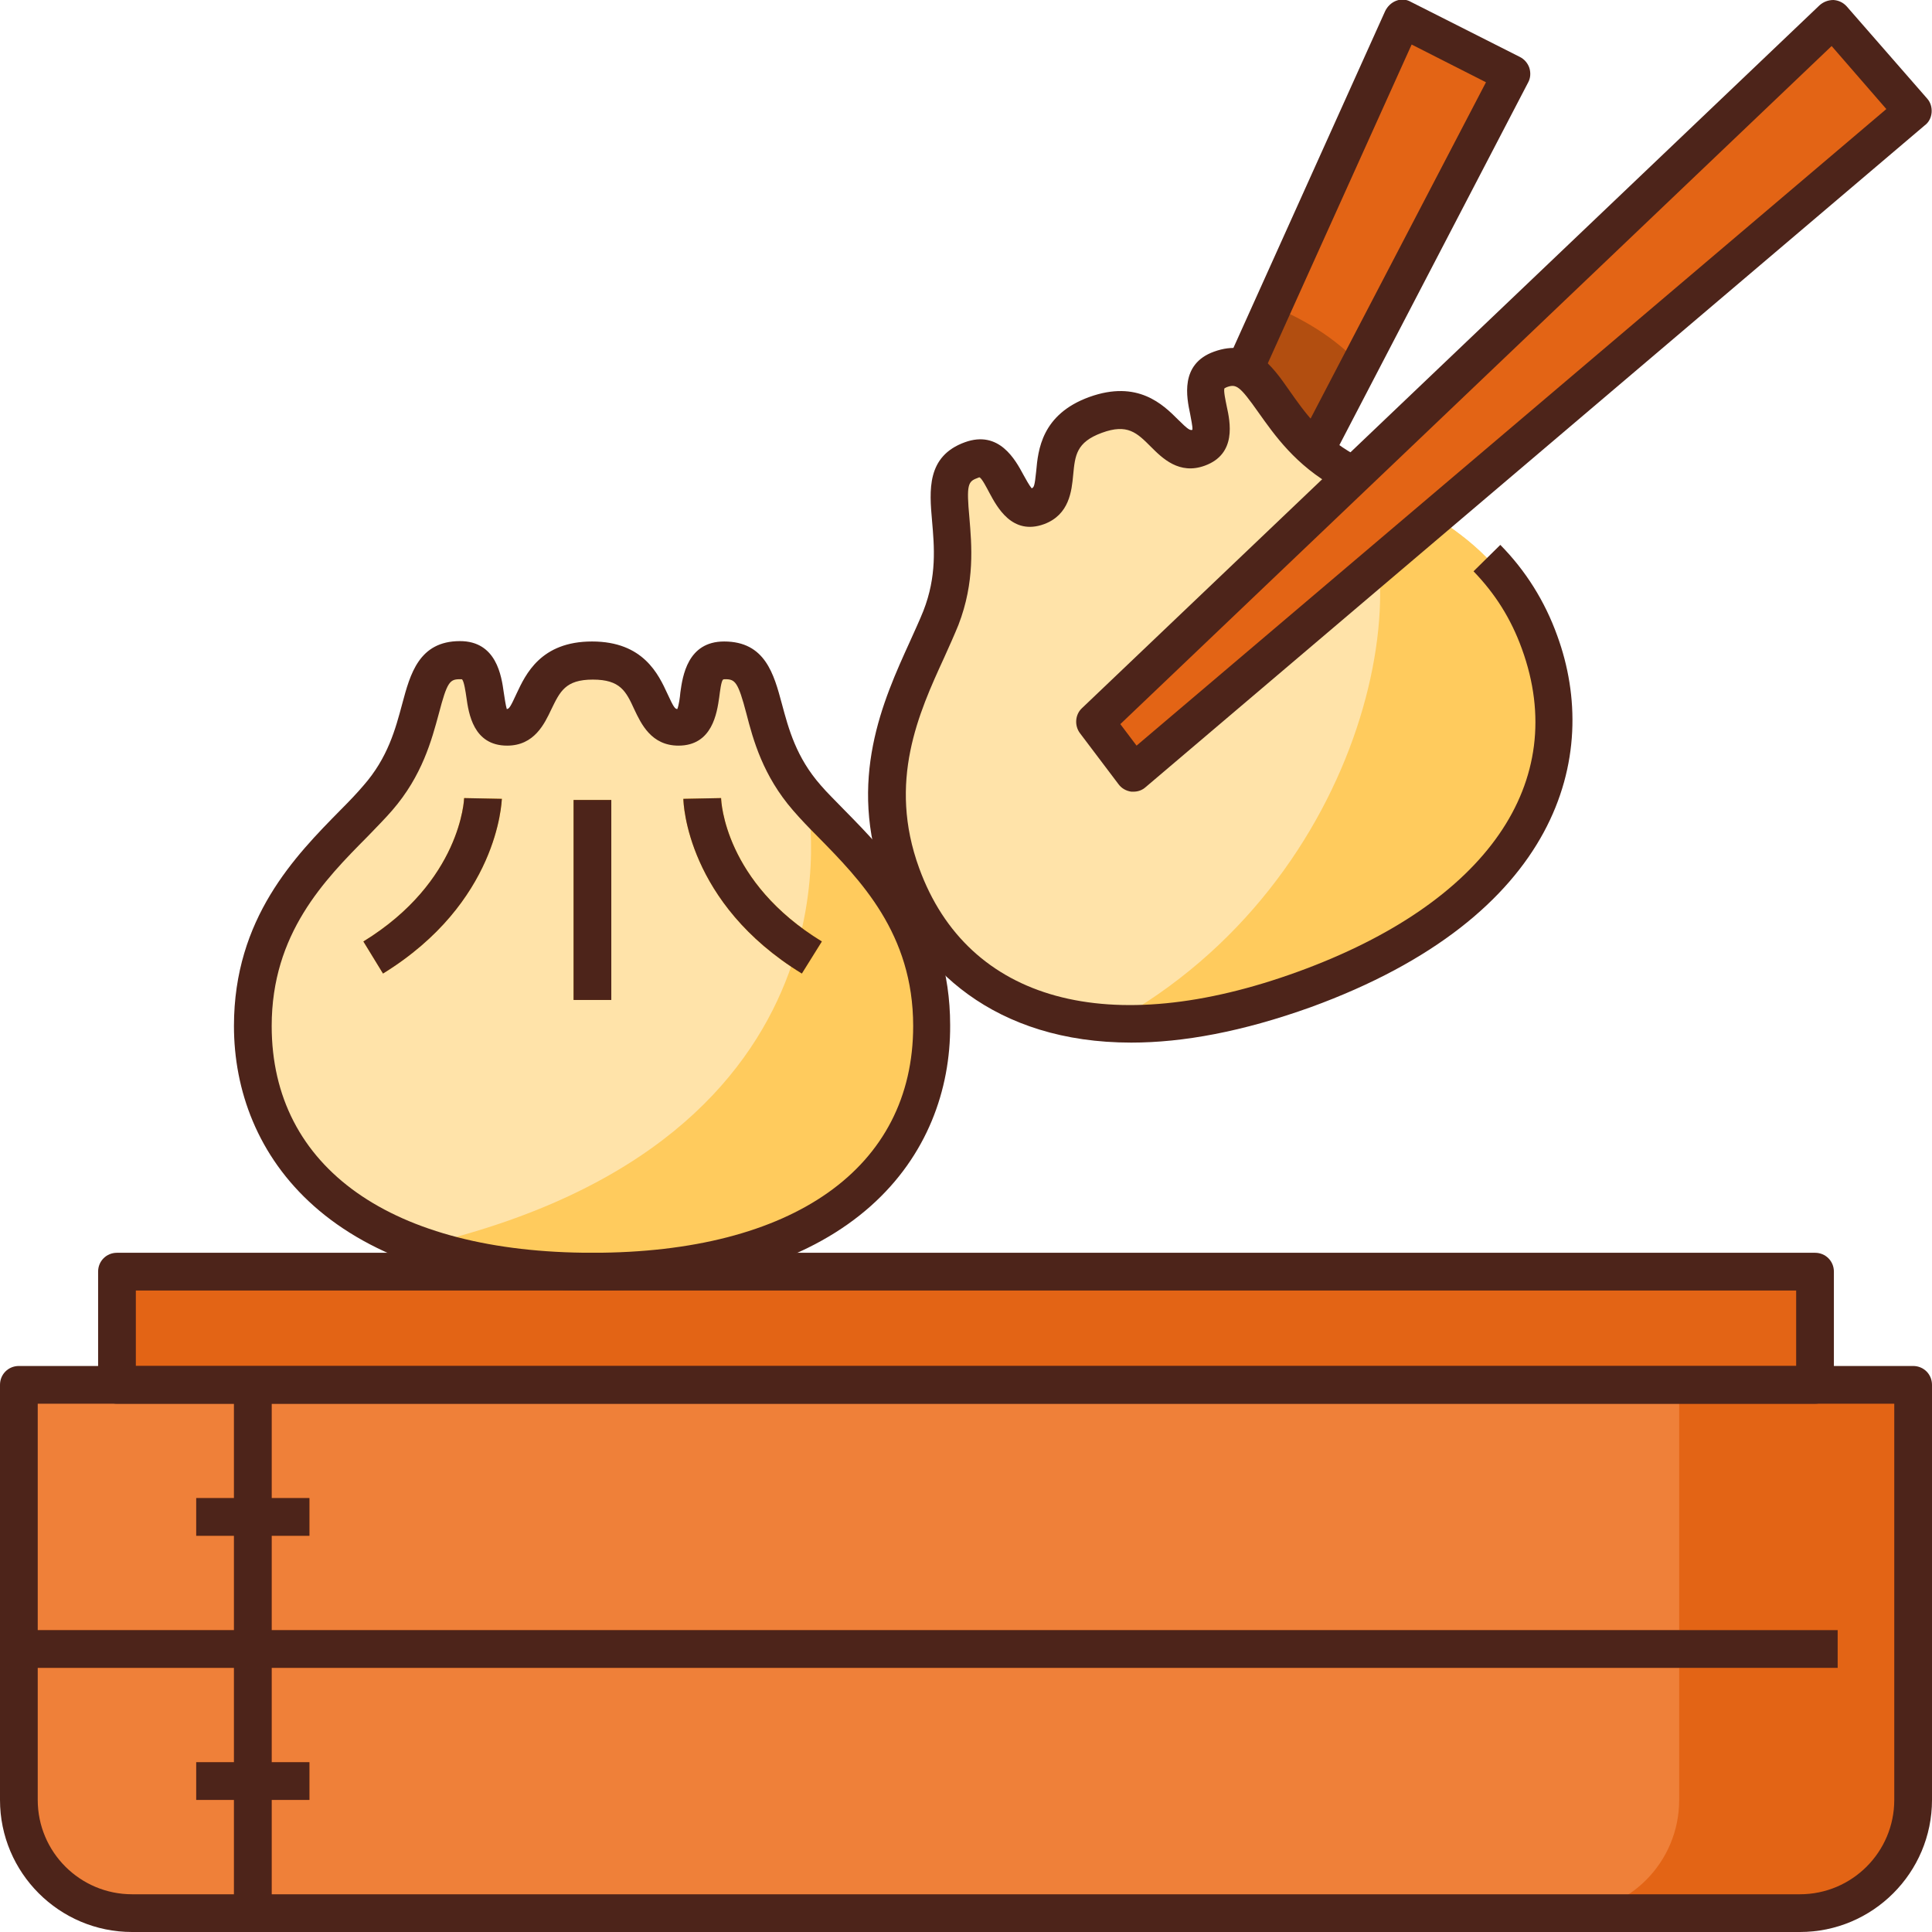 <svg id="Layer_1" enable-background="new 0 0 512 512" height="512" viewBox="0 0 512 512" width="512" xmlns="http://www.w3.org/2000/svg"><g id="XMLID_1_"><g id="XMLID_3613_"><path id="XMLID_1209_" d="m348.5 119.4 52.1-99.8-28.9-14.6-41.9 93c-5.8 12.1 10.3 37.6 18.7 21.4z" fill="#e36415"/><path id="XMLID_1807_" d="m337.3 81.2-7.5 16.8c-5.8 12.1 10.3 37.7 18.8 21.4l11.9-22.7c-6.6-7.2-15.2-12.2-23.2-15.5z" fill="#b24e10"/><path id="XMLID_1433_" d="m35 507h442c16.6 0 30-13.4 30-30v-110h-502v110c0 16.6 13.4 30 30 30z" fill="#e36415"/><path id="XMLID_2881_" d="m35 507h380c16.6 0 30-13.4 30-30v-110h-440v110c0 16.6 13.4 30 30 30z" fill="#ef8039"/><path id="XMLID_1432_" d="m31 337h450v30h-450z" fill="#e36415"/><path id="XMLID_1224_" d="m67 271.9c0 32.6 24.1 65.1 90 65.1s90-32.5 90-65.1c0-32-22.5-48.2-33.1-60.4-15.4-17.6-8.5-36.5-21.8-36.5-10.5 0-2.9 17.5-12.4 17.5s-4.7-17.5-22.7-17.5-13.1 17.5-22.7 17.5c-9.5 0-2-17.5-12.4-17.5-13.3 0-6.4 19-21.8 36.5-10.6 12.2-33.1 28.4-33.1 60.4z" fill="#ffe3a9"/><path id="XMLID_1760_" d="m111.4 330.2c12.2 4.3 27.3 6.8 45.6 6.8 65.9 0 90-32.5 90-65.1 0-32-22.5-48.2-33.1-60.4 0 0 18.7 90.6-102.5 118.7z" fill="#ffcb5d"/><g id="XMLID_1223_"><path id="XMLID_1735_" d="m212.5 258c-30.5-18.7-31.4-45.2-31.4-46.3l10-.2c0 .9 1 22.3 26.7 38z" fill="#ffb30f"/></g><g id="XMLID_1222_"><path id="XMLID_1734_" d="m101.5 258-5.2-8.5c25.9-15.9 26.7-37.8 26.7-38l10 .2c-.1 1-1 27.5-31.5 46.3z" fill="#ffb30f"/></g><g id="XMLID_1221_"><path id="XMLID_1733_" d="m152 212h10v53h-10z" fill="#ffb30f"/></g><path id="XMLID_1219_" d="m238.9 231.7c11.1 30.6 44.9 52.9 106.8 30.4s73.4-61.4 62.3-92c-10.9-30.1-37.6-37.6-51.8-45.4-20.4-11.3-20.5-31.4-33-26.9-9.8 3.6 3.2 17.5-5.7 20.7-8.9 3.3-10.4-14.9-27.3-8.7s-6.4 21-15.3 24.2-7.8-15.8-17.7-12.2c-12.5 4.5.4 20-8 41.8-5.7 15.1-21.3 38-10.3 68.1z" fill="#ffe3a9"/><path id="XMLID_1762_" d="m294.6 271.1c14.3.8 31.2-1.8 51.1-9 61.9-22.5 73.4-61.4 62.3-92-10.9-30.1-37.6-37.6-51.8-45.4 22.3 24.6 7.1 108.7-61.6 146.4z" fill="#ffcb5d"/><g id="XMLID_1214_"><path id="XMLID_1402_" d="m5 432h502v10h-502z" fill="#e36415"/></g><g id="XMLID_1213_"><path id="XMLID_2884_" d="m62 367h10v140h-10z" fill="#e36415"/></g><g id="XMLID_1212_"><path id="XMLID_2883_" d="m52 467h30v10h-30z" fill="#e36415"/></g><g id="XMLID_1211_"><path id="XMLID_2882_" d="m52 397h30v10h-30z" fill="#e36415"/></g><path id="XMLID_1210_" d="m507 29.4-206.6 175.4-10.2-13.4 195.5-186.4z" fill="#e36415"/></g><g id="XMLID_3197_"><g id="XMLID_353_"><path id="XMLID_2990_" d="m477 512h-442c-19.3 0-35-15.7-35-35v-110c0-2.8 2.2-5 5-5h502c2.8 0 5 2.2 5 5v110c0 19.3-15.7 35-35 35zm-467-140v105c0 13.8 11.2 25 25 25h442c13.8 0 25-11.2 25-25v-105z" fill="#4d241a"/></g><g id="XMLID_351_"><path id="XMLID_2987_" d="m481 372h-450c-2.8 0-5-2.2-5-5v-30c0-2.8 2.2-5 5-5h450c2.8 0 5 2.2 5 5v30c0 2.8-2.2 5-5 5zm-445-10h440v-20h-440z" fill="#4d241a"/></g><g id="XMLID_6_"><g id="XMLID_306_"><path id="XMLID_2550_" d="m157 342c-70 0-95-36.2-95-70.1 0-28.6 16.3-45.1 28.2-57.2 2.3-2.3 4.4-4.5 6.1-6.5 6.5-7.4 8.5-15 10.3-21.7 2.1-7.8 4.4-16.6 15.3-16.6 9.7 0 11 9.3 11.6 13.6.2 1.3.5 3.4.8 4.4.6 0 1-.6 2.6-4.1 2.4-5.1 6.4-13.8 20-13.8s17.6 8.7 20 13.9c1.6 3.5 2 4 2.6 4 .4-1 .7-3.1.8-4.4.6-4.3 1.9-13.5 11.6-13.5 10.9 0 13.2 8.7 15.3 16.5 1.8 6.7 3.8 14.2 10.3 21.6 1.7 2 3.9 4.1 6.1 6.4 11.9 12.1 28.2 28.6 28.2 57.2.2 34.1-24.8 70.3-94.8 70.3zm-35.1-162c-2.7 0-3.4.7-5.6 9.1-1.9 7-4.4 16.5-12.4 25.7-1.9 2.2-4.2 4.5-6.5 6.9-11.4 11.5-25.4 25.7-25.4 50.2 0 37.6 31.8 60.1 85 60.1s85-22.5 85-60.1c0-24.5-14-38.7-25.3-50.2-2.4-2.4-4.6-4.7-6.5-6.9-8-9.2-10.6-18.7-12.4-25.7-2.2-8.4-3-9.1-5.6-9.1-.5 0-.6.1-.6.1-.5.5-.8 3.2-1 4.7-.6 4.1-1.8 12.8-10.8 12.8-7.2 0-9.9-5.8-11.7-9.6-2.2-4.8-3.7-7.9-11-7.9s-8.7 3.2-11 7.9c-1.8 3.8-4.5 9.6-11.7 9.6-9 0-10.2-8.6-10.8-12.8-.2-1.4-.6-4.1-1.1-4.7 0-.1-.2-.1-.6-.1z" fill="#4d241a"/></g><g id="XMLID_260_"><path id="XMLID_2549_" d="m212.5 258c-30.5-18.7-31.4-45.2-31.4-46.3l10-.2c0 .9 1 22.3 26.7 38z" fill="#4d241a"/></g><g id="XMLID_51_"><path id="XMLID_2548_" d="m101.5 258-5.2-8.5c25.9-15.9 26.7-37.8 26.7-38l10 .2c-.1 1-1 27.5-31.5 46.3z" fill="#4d241a"/></g><g id="XMLID_48_"><path id="XMLID_2547_" d="m152 212h10v53h-10z" fill="#4d241a"/></g></g><g id="XMLID_211_"><path id="XMLID_2546_" d="m299.8 276.3c-36.1 0-57.2-19.7-65.6-42.8-9.8-26.8-.1-48 6.9-63.4 1.3-2.9 2.6-5.7 3.6-8.2 3.6-9.2 2.9-17 2.3-23.9-.7-8-1.5-17.1 8.7-20.8 9.1-3.3 13.4 4.7 15.5 8.6.6 1.1 1.6 2.9 2.2 3.6.6-.2.8-.6 1.2-4.5.5-5.6 1.4-15.1 14.1-19.7 12.8-4.6 19.5 2 23.5 6 2.7 2.7 3.2 2.9 3.8 2.7.1-.9-.4-2.9-.6-4.2-.9-4.3-2.8-13.2 6.3-16.5 10.2-3.7 15.4 3.7 20 10.3 4 5.7 8.5 12.1 17.1 16.9l-4.8 8.8c-10.7-5.9-16.3-14-20.5-19.9-5-7.1-5.9-7.6-8.4-6.7-.4.2-.6.3-.6.3-.3.6.3 3.3.6 4.8.9 4.1 2.7 12.6-5.8 15.7-6.8 2.5-11.3-2-14.3-5-3.7-3.7-6.2-6.2-13-3.7s-7.1 6-7.6 11.2c-.4 4.2-1 10.5-7.7 13-8.5 3.1-12.5-4.6-14.5-8.3-.7-1.3-1.9-3.7-2.6-4.1 0 0-.2 0-.6.2-2.5.9-2.9 1.8-2.1 10.5.6 7.2 1.5 17-2.9 28.4-1.1 2.7-2.4 5.6-3.8 8.7-6.7 14.6-15 32.8-6.6 55.8 12.9 35.4 50.4 45.6 100.4 27.4s72.2-50.2 59.3-85.6c-2.9-8-7.1-14.6-12.8-20.5l7.1-7c6.7 6.8 11.8 14.9 15.1 24.1 11.6 31.8.5 74.4-65.3 98.4-18.1 6.5-33.9 9.4-47.6 9.4z" fill="#4d241a"/></g><g id="XMLID_27_"><path id="XMLID_2545_" d="m5 432h482v10h-482z" fill="#4d241a"/></g><g id="XMLID_85_"><path id="XMLID_2543_" d="m62 367h10v140h-10z" fill="#4d241a"/></g><g id="XMLID_307_"><path id="XMLID_2542_" d="m52 467h30v10h-30z" fill="#4d241a"/></g><g id="XMLID_309_"><path id="XMLID_2541_" d="m52 397h30v10h-30z" fill="#4d241a"/></g><g id="XMLID_195_"><path id="XMLID_2538_" d="m300.4 209.8c-.2 0-.4 0-.6 0-1.4-.2-2.6-.9-3.4-2l-10.2-13.5c-1.5-2-1.3-4.9.5-6.6l195.5-186.3c1-.9 2.3-1.4 3.7-1.4 1.4.1 2.6.7 3.5 1.7l21.3 24.4c.9 1 1.3 2.3 1.2 3.7-.1 1.3-.7 2.6-1.8 3.4l-206.5 175.4c-.9.8-2 1.2-3.2 1.2zm-3.5-17.9 4.3 5.7 198.7-168.7-14.5-16.7z" fill="#4d241a"/></g><g id="XMLID_212_"><path id="XMLID_2537_" d="m353 121.7-8.9-4.6 49.7-95.3-19.7-10-39.8 88.2-9.1-4.1 41.9-93c.6-1.2 1.6-2.2 2.9-2.7s2.7-.4 3.9.3l28.9 14.6c1.2.6 2.1 1.7 2.5 2.9.4 1.3.3 2.7-.3 3.8z" fill="#4d241a"/></g></g></g></svg>